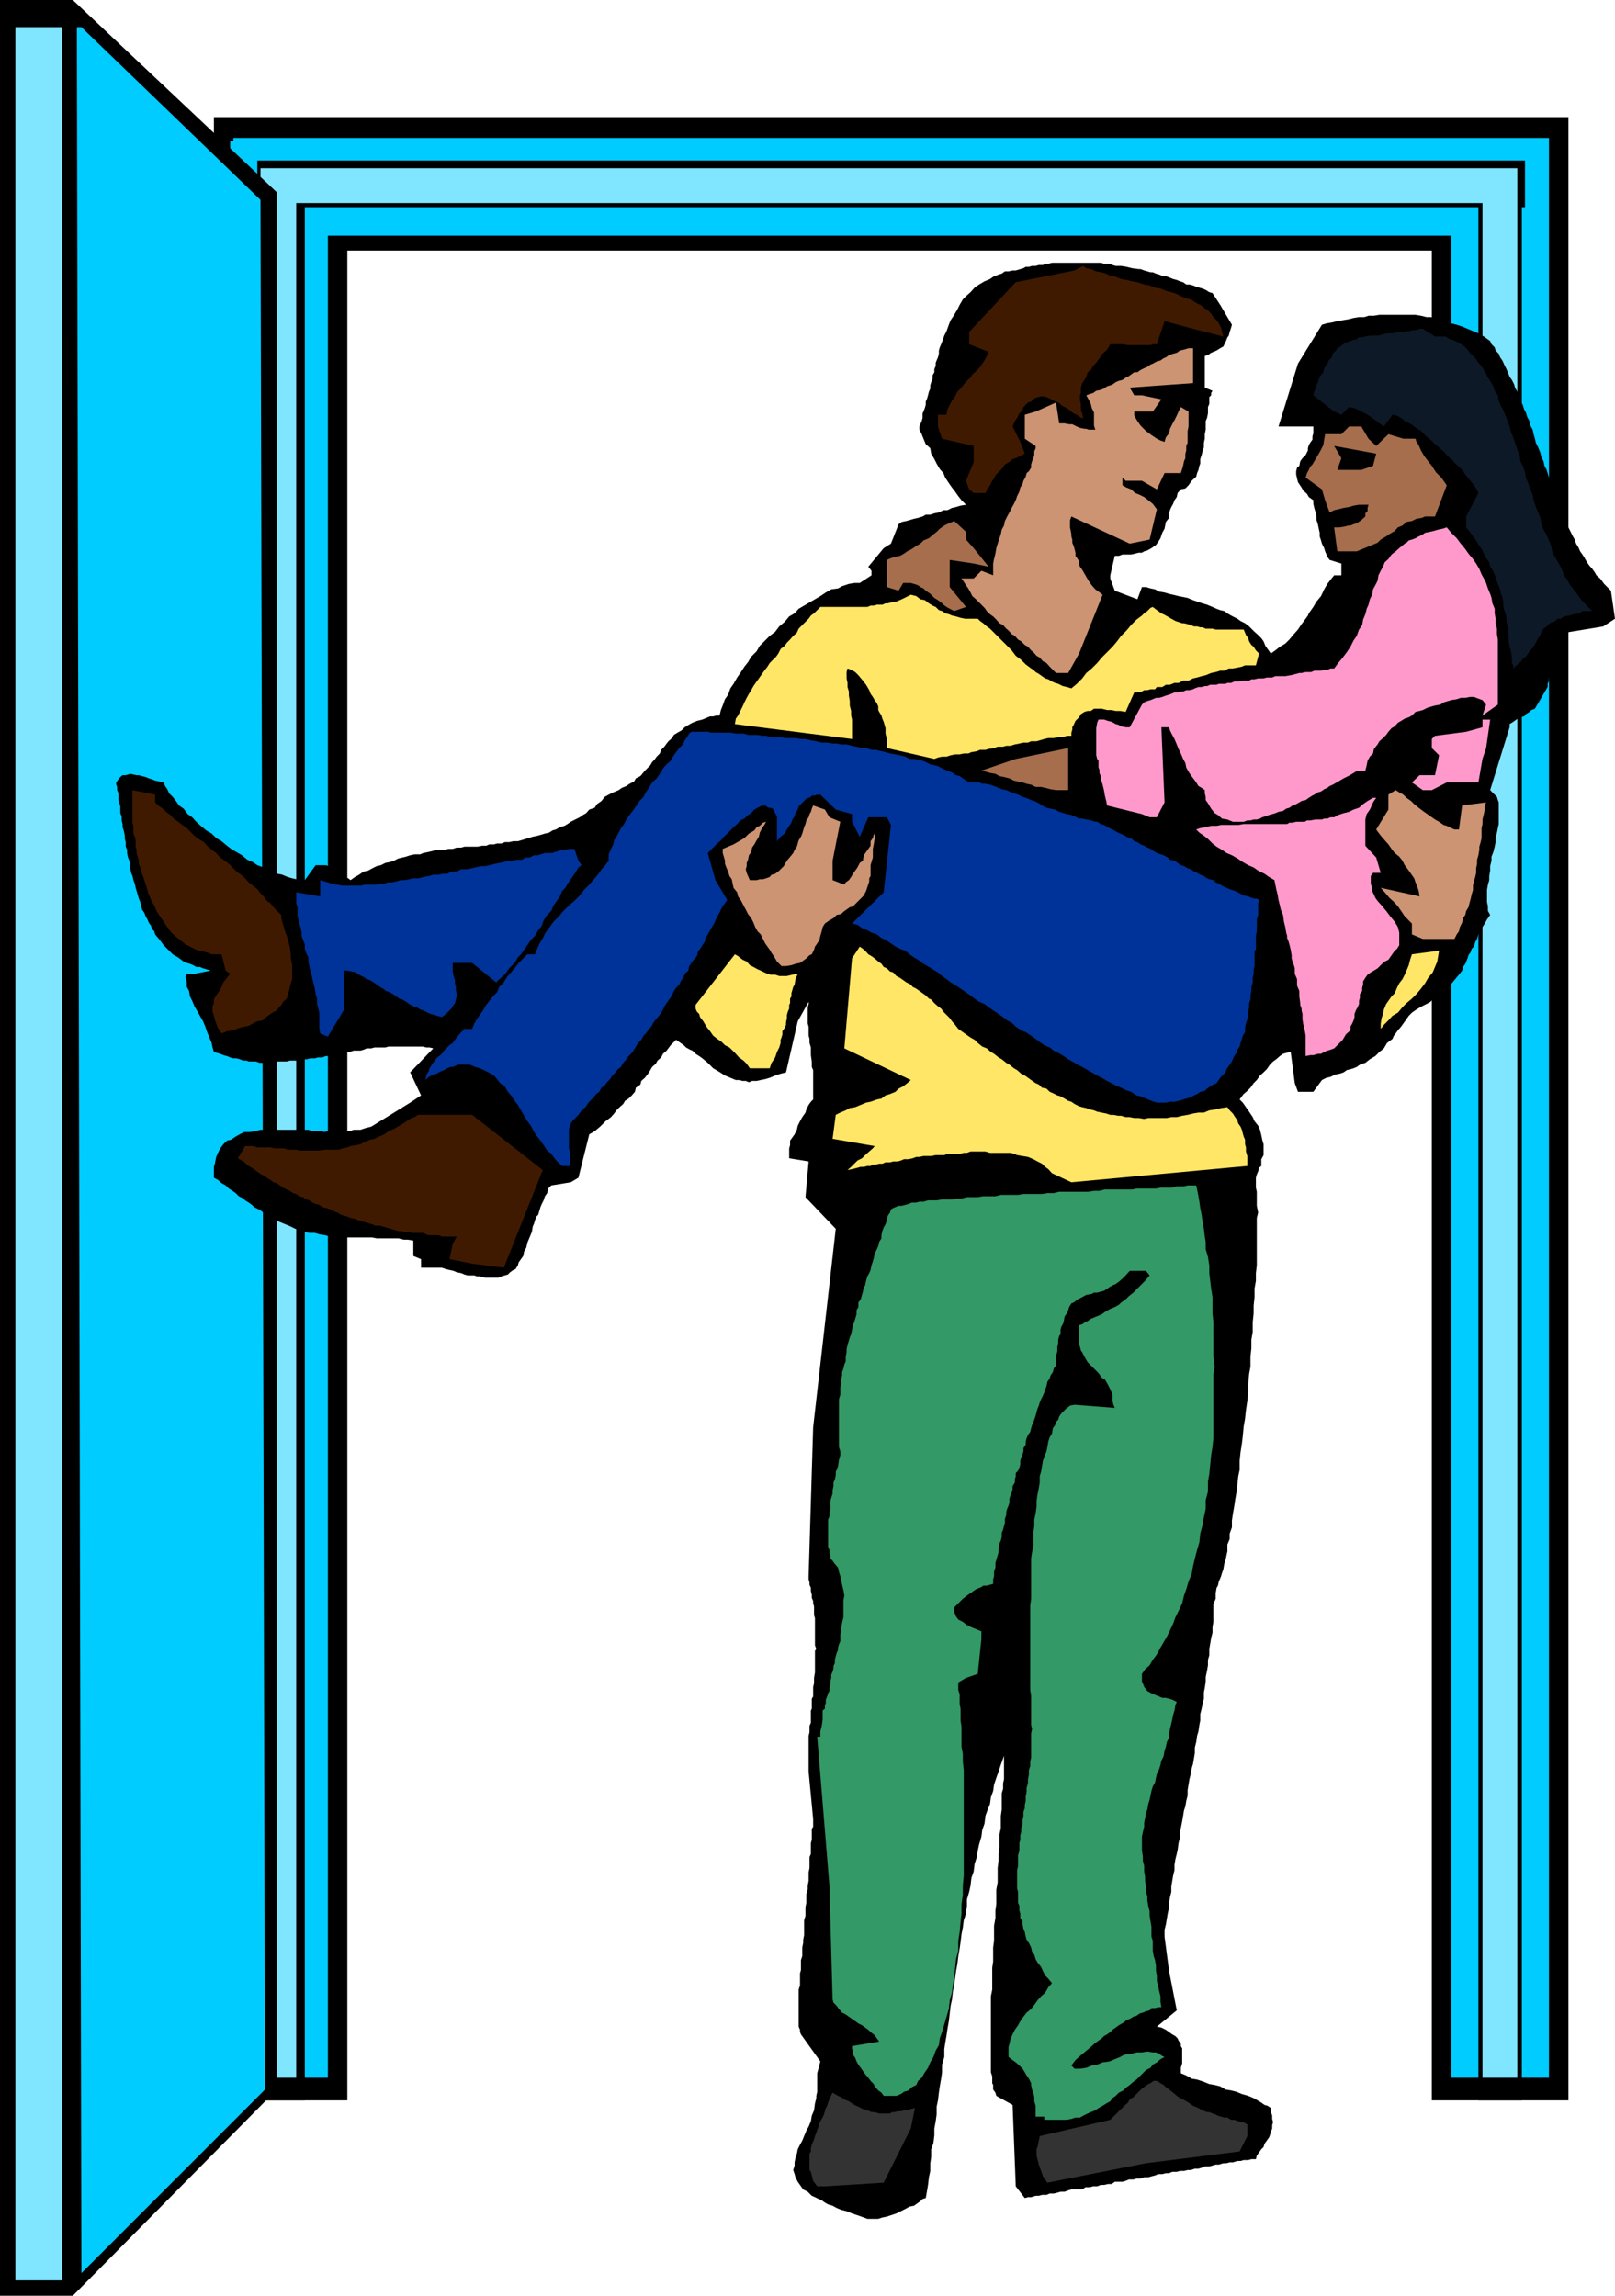 <svg xmlns="http://www.w3.org/2000/svg" width="357.102" height="507.602"><path d="M316.602 25.902H346.8v438.5h-30.2v-409H76.8v409H47.3v-438.5h269.3"/><path fill="#0cf" d="M51.602 31.2h-.704v428.202H72.5v-407.3h248.398v407.3H342.5V30.5H51.602v.7"/><path d="M56.898 45.8V35.5H337.2v10.3h-.699v418.602h-9.602V45.801h-259.5v418.601h-10.5V45.801"/><path fill="#80e6ff" d="M60.2 37.2h-2.598v422.202H65.5v-414.5h262.3v414.5h7.7V37.2H60.2"/><path d="M0 0h16.102l45.097 42.5V462l-45.097 45.602H0V0"/><path fill="#0cf" d="M17 6h1l39.602 38.2 1 417.8L18 502.602 17 6"/><path fill="#80e6ff" d="M3.398 6H13.7v498.2H3.4V6"/><path d="m191 490.3-1.398-.5-1.204-.398-1.199-.5-1.199-.3-1-.403-.898-.5-1-.297-.704-.402-.699-.5-.699-.3-.8-.4-.7-.3-.898-.898-1-.5-.704-1-.5-.7-.5-1-.199-.703-.3-.898.3-1v-.7l.2-1 .3-.902.2-1 .5-1 .5-.898.402-1 .5-1.2.5-.902.5-1.199.199-1.2.5-1.198.2-1.5.3-1.2v-.5l.2-.902v-4.098l.698-2.601-4.296-6-.204-.5v-.5l-.296-.7v-8.199l.296-.902v-2.7l.204-.698v-2.2l.296-.902v-1.898l.204-1v-.7l.199-1v-3.3l.3-1v-1.903l.2-1v-1.898l.3-1v-.899l.2-1V414l.199-1v-2.398l.3-.7V407.5l.2-.7v-2.398l.3-.5V402.2l-1-10.5v-7.898l.2-.801v-1.398l.3-.7V378.2l.2-.398v-2.2l.3-.5V373l.2-.8V371l.2-1.2V365l.3-.398-.3-.801v-6l-.2-.7V355.2l-.2-.699v-.5l-.3-.7v-.698l-.2-.801v-.7l-.3-.699v-.5l-.2-.703v-.699l1-32.898 5-43.903-6.698-7 .699-7.898-4.301-.7v-2.199l.2-.703v-1l1-1.398.5-1 .198-.899.5-1 .5-.902.704-1 .199-.7.5-1 .5-.698.5-.5v-6.5l-.301-.7V234.7l-.2-1.398v-1.7l-.3-1v-.902l-.2-.699v-2l-.198-.7v-3.6l.199-.7v-.5l-2.403 4.3-2.597 11.302-1.2.3-1.203.399-1.199.5-1 .3-1 .2-.898.199h-1l-.7.3-.703-.3h-.699l-.8-.2h-.7l-2.398-1-1.403-.898-1.199-.703-1.199-1.2-1.2-1-.698-.5-.801-.5-.7-.7-.5-.198-.902-.5-.5-.5-1-.7-.699-.5-1.2 1.2-.902 1.199-.796.699-.403.8-.8.7-.399.7-.8.702-.4.7-.5.8-.698.899-.801.699-.2.8-1 .7-.203.902-.699.797-.699.703-.8.5-.4.7-.8.699-.7.699-.5.7-.698.8-1.204.902-1.199 1.2-1.199 1-1.2.699-2.402 9.601-1.699 1-4.3.7-.7.699-.199 1-.5.699-.3.902-.4.797-.3.703-.2.7-.3 1-.398.398-.301.8-.2.7-.3.7-.2 1.202-1 2.399-.203 1-.5.898-.199 1-.5.703-.5.7-.199.699-.5.8-.5.2-.7.5-.5.5-.698.199-.704.2-.699.3h-2.898l-1.2-.3h-.703l-.5-.2h-1.5l-.699-.2-.699-.3-1-.2-.7-.3-.902-.2-.796-.198-.903-.301h-4.597v-1.899l-1.704-.703v-3.398l-1.199-.2h-.898l-1.2-.3h-4.8l-1-.2h-6.7l-.703-.199H73l-1.2-.3-1.198-.2-1-.3h-1.204l-1-.2-.898-.5-1.2-.203-1-.5-1.198-.5-1.204-.5-.898-.398-1.2-.801-1-.398-1.198-1-1.403-.7-.5-.5-.699-.5-.8-.5-.4-.402-1-.5-.698-.7-.704-.5-.796-.5-.704-.698-.898-.5-.8-.7-.9-.5V258l.2-.7.3-1.5.4-.898.5-1 .698-.902.801-.8.903-.2 1-.7.898-.5 1-.5h1.2l1.198-.198 1.204-.301h10.597l.7.3H71l.8.2.4-.2h5.1l.9-.3h1.5l1.198-.399 1.204-.3 8.597-5.301 2.403-1.602-2.403-5.097 5.102-5.301-.801-.2h-.7l-.902-.199h-7.5l-.699.2h-2.398l-.7.199h-1l-.703.3-.699.2h-1.5l-.898.3h-.7l-.8.2-.7.199-.703.3h-1l-.699.2H72l-.7.3h-1l-.698.2h-1l-.704.2H66.5l-.7.3h-1.698l-.704.2H61l-.8.3h-2.802l-.796-.3H55l-.5-.2h-.7l-.8-.3-.7-.2h-.698l-.704-.2-.699-.3-.8-.2-.7-.3-1.398-.398-.301-1-.2-1-.5-1.2-.5-1.203-.402-1.199-.5-1.2-.699-1.198-.5-.903L43 222.5l-.5-1.2-.5-1-.2-1.198-.5-.903V217l-.3-1 .3-.7H43l3.602-.698-1-.301-.704-.2-.699-.3h-.8l-.7-.399-.699-.3-.7-.2-.698-.3-1.204-.903L38.2 211l-2-2-.898-1.2-1-1.198-.2-.7-.5-.5-.203-.703-.5-.699-.296-.7-.403-.698-.3-.801-.5-.7-.2-.902-.199-.797-.3-.703-.2-.699-.3-1-.2-.7-.2-.898-.3-.8-.2-.903L29 193l-.2-1v-.7l-.198-1-.301-.698-.2-1v-.7l-.3-.703v-1l-.2-.699v-.7l-.203-1-.296-.898v-.703l-.204-.797v-.902l-.296-.7v-1.5l-.204-.698-.199-.7v-1.5l-.3-.703V174l-.2-.5v-.5l.5-.7.403-.5.5-.398h.699l1-.3 1.398.3h.5l.7.2.8.199.7.3.703.2.699.3 1 .2.898.199.301.8.5.7.398.902.801.797.7.903.703 1 1 .699L41.5 180l1 .7.898 1 1 .902 1.204 1 1.199.699 1 1L49 186l1.2 1 .902.7 1.199.702 1.199.7 1.2 1 1.198.5 1 .699 1.403.5 1 .398.898.5 1.2.5 1 .203 1.203.5 1 .297.898.203h1l.898.2 2.403-3.301H72l.7.199 1 .7.698.3 1 .7.403.202.5.5.699.297.5.403 1-.7.898-.5 1-.703 1-.199.903-.5 1-.5.898-.2 1-.5 1-.198.903-.301 1-.5.898-.2.8-.199.9-.3 1-.2h1.198l.704-.3 1-.2.898-.203 1-.297h1.898l.704-.203h1l.898-.297h1l.7-.203h2.902l1-.199h.898l.7-.3h1l.698-.2h1l.704-.3h1l.898-.2h1l.7-.2 1-.3.698-.2.903-.3 1-.2.699-.198 1-.301.898-.2.801-.5.7-.199.902-.5 1-.3.699-.403.7-.5 2-1 .698-.5.704-.398.699-.801 1.199-.398.5-.801 1-.7.7-.902.902-.5 1-.5 1.199-.5.699-.5 1-.398.7-.5 1-.5.402-.7 1-.5 1-1.199 1.199-1.203.398-.699.5-.5.5-.7.7-.698.3-.801.7-.7.5-.699.402-.5.8-.703.399-.699.8-.5.9-.5.698-.7.801-.5.903-.5 1-.398 1.199-.3 1.199-.5.5-.2h.7l.698-.203h.704l.296-1.199.403-1 .5-1.398.699-1 .5-1.403.7-1 .8-1.398.7-1 .902-1.399.796-1 .704-1.203L167.3 144l.699-1.2 2.2-2.198 1.198-.903.903-1.199 1.199-1 1-1.2 1.2-.698.902-1 1.199-.7 1.2-.702 2.398-1.398 1.204-.801 1.199-.7 1.5-.198.898-.5 1.5-.5 1.2-.2h1.203l2.597-1.703v-1l-.699-.898 3.398-4.102 1.602-1 1.7-4.297.698-.5 1-.203.704-.199 1-.3.898-.2 1-.3.7-.4h1l.902-.3 1-.2 1-.5h.898l1-.5.898-.198 1-.301 1.204-.2-1-1-.704-.902-.699-1-.699-.898-.7-1-.8-1.2-.398-1-.801-.902-.7-1.199-.5-1-.703-1.2-.199-1.198-1-.903-.5-1.199-.398-1-.5-1v-.7l.199-.5.3-.698.2-.7v-1l.2-.402.3-.8.2-.7v-.7l.3-.698.2-.7.198-.8.301-.7V85.2l.2-.699.3-.7V83l.403-.7v-.698l.296-.7V80.2l.204-.5.296-.699.204-.8v-.7l.199-.7.3-.698.2-.5.5-1.403.5-1 .5-1.398.398-1 .801-1.2.7-1.199.5-1 .698-1.203.903-.898.8-.7.899-1 1-.699 1.2-.703 1.198-.5.704-.5.5-.199.699-.3.699-.2.7-.5h.8l.898-.2h.704l1-.3.699-.2.5-.3h.699l.7-.2h.8l.7-.198h.902l.5-.301h.699l.8-.2h10.797l.704.2h1.199l.699.3.7.2h1.198l1.204.199 1.199.3 1.5.2h.398l.801.3 1.398.4h.5l.704.3.699.2.699.3h.5l.7.2.5.202.698.297.801.203.7.297.703.203.699.5H263l.8.2.7.3 1.398.399.704.3.796.5.704.2 1.699 2.601 2.597 4.399-.199.699-.3.902-.2.797-.3.403-.399 1-.5 1-.7.398-.8.5-.7.3-.5.2-.698.5-.704.2v7l1.704.702-.301.5v.5l-.403.399v1.5l-.296.699v1.402l-.204 1-.296.7V95l-.204 1v1l-.199.902v1l-.3.899-.2.8-.3.899v1l-.2.5-.199.902-.3.7-.2.8-1 .899-.7 1-.698.699-1 .2-.704.8-.199.902-.5.7-.3.8-.399.7-.3.699-.2.699v1l-.7.902-.3 1.5-.5.899-.398 1.199-.5.8-.5.7-1 .7-.903.5-.699.202-.5.297h-.7l-.8.203-.898.2h-1.903l-.8.3h-.899l-1 4.297v.703l1 2.7 5 1.898 1-2.7h.898l1 .302 1 .199.903.5 1.199.199 1 .3.898.2 1.204.3 2 .4 1.199.5.898.3 1.2.402 1 .297 1.203.5.898.403.8.3.9.2 1 .699.902.5 1 .5.699.5 1 .5.898.699 1.2 1.2.8.702.7.7.5.699.402 1 .5.699.699 1 1-.7 1-.8 1.2-.7.902-.898 1-1.203.898-1 .8-1.199.9-1.2.5-.698.198-.5.5-.7.5-.703.704-1.199 1-1.2.699-1.5.699-1.198.7-.903.8-1h1.602v-2.597L294 123.8l-.5-.7-.2-.5-.3-.699-.2-.703-.5-1-.198-.699-.301-.898v-.801l-.2-.899-.203-1-.296-.902v-.8l-.204-.9-.296-1-.204-.898v-.8l-1-.7-.398-.703-.8-.699-.4-.7-.8-1.198-.2-.801-.198-.899v-.703l.199-.797.5-.402.199-1 .5-.7.7-.698.5-1v-.5l.198-.7.301-.5.5-.703V96.5l.2-.7v-1.5h-7.7L287 80.403l5.3-8.601 1-.301 1.2-.2 1.2-.3 1.198-.2 1.204-.198 1.199-.301 1.199-.2h1.2l.902-.3h1.199l1.199-.2h8l1.2.2 1.198.3h.903l1.199.2 1.2.5 1.198.199 1 .5 1.204.3 1.199.4 3.597 1.5 1.204.702 1.398 1 .3.7.7.699.2.699.698.7.301.8.5.7.403.902.5 1 .296.699.403 1 .5.699.5 1 .199.7.5.902.3 1 .4 1 .5.898.3 1 .398.7.301 1 .5.902.2 1 .5.898.203 1 .296 1 .204.902.5 1 .5 1.2.199.898.5 1 .199 1 .5.902.2.7.3 1 .5 1 .2.898.198 1 .5.902.301 1 .403 1 .296.899.5 1 .204.699.5 1 .199.7.5.902 1 2 .398.699.301.898.5.801.398.902.5.7.5.8.5.899.5.699.704.8.5.7.398.7.8.702.4.5.5.7 1.5 1.5.902 6.199-2.602 1.699-10.3 1.7-.302.702v.7l-.199.699V144l-.3.7v1.702l-.2.5v.7l-.199.699V149l-.5.8v.7l-.3.7v.702l-2.098 3.598-.704 1.2-.796.3-.403.402-.8.5-.399.5-1 .2-1.398 1-.801.5v.699l-4.301 13.898.7.703.8.797.2.703.198.5v4.797l-.199.903-.199 1-.3 1.199v.898l-.2 1-.3 1.203-.4 1v.899l-.3 1.199v1l-.2 1.2v.902l-.3 1-.2 1.199v2.601l.2 1v1l.5.899-.7 1-.5.898-.5.801-.402.902-.5.7-.296 1-.403.699-.3 1-.5.5-.2.699-.5.7-.199.702-.3.7-.2.5-.5.699-.2.8-.698.899-1 1.2-1 1.202-1.204 1.2-.699.5-.699.699-1 .5-.7.699-.902.5-1 .5-1.199.7-1 .702-.699.7-.7 1-1 1.398-.698.8-.5.7-.403.5-.3.7-1.2.902L306 231.8l-1 .8-.898.899-1.204.7-1 .8-.699.2-.5.202-.699.5-.7.297-.698.203-.801.2-.7.5-.902.3-1 .2-1 .5-.898.199-1 .5-1.903 2.601H287l-.7-1.902-.902-6.898-1 .199-.699.199-.699.5-.8.7-.7.5-.7.702-.698 1-.704.7-.796.699-.704 1-.699.699-.699 1-.7.7-.8.702-.398.5-.5.7.699.699 1.398 2L277 247l.398.902.801 1 .403.899.296 1.199.204 1 .296 1v2.402l-.5.899v1.5l-.5.398-.199.801-.3.7-.2.702v2.2l.2.898v3.102l.3 1.5-.3 1.199v10.5l-.2 1.699v1.7l-.3 1.702v1.899l-.2 1.898v1.703l-.199 1.899v2.199l-.3 1.7v1.902l-.2 1.898v2.2l-.3 1.6-.2 2.2v1.902l-.2 1.899-.3 2-.2 1.898-.3 1.703-.2 2.098-.198 1.7-.301 1.902-.2 1.898v2l-.3 1.402-.2 1.899-.203 1.699-.296 1.7-.204 1.402-.296 1.699-.204 1.398v1.5l-.5 1.403v1.199l-.5 1.199v1.5l-.199.902-.199 1-.3.899-.2 1.199-.3.8-.2.7-.2.5-.3.7-.2.902-.3.5-.2 1.199v1.199l-.5 1.2v3.902l-.198 1.199V361l-.301 1.2-.2 1.202-.203 1.2V366l-.296 1v1.2l-.204 1.202-.296 1.399v1l-.204 1.398-.199 1v1.403l-.3 1.199-.2 1-.3 1.199v1.402l-.2 1-.199 1.399-.3 1-.2 1.398-.3 1.203v1.2l-.4 2.398-.3 1-.2 1.2-.3 1.202-.398 2.399V397l-.301 1.2-.2 1.202-.3.899-.2 1.199-.203 1.2-.296 1.5-.204.902v1.199l-.296 1.199-.204 1.5-.199.902-.3 1.2-.2 1.199v1.199l-.3 1.2-.2 1.202-.199 1.2v1.199l-.3 1.199-.2 1.2v1l-.3 1.402-.4 2.398-.3 1.2v1.5l1 7.6 1.7 8.7-4.4 3.602 1 .199 1 .5 1.4 1 .698.398.5.5.204.5.5.703v.5l.296.5v3.297l-.296 1v1.203l1.199.5 1.199.7 1.2.199 1.5.5 1.198.5 1.204.199 1.199.3 1.199.7 1.2.2 1.198.3 1.204.5 1.398.402 1.2.5 1.198.7.5.3.704.5.699.2.699.5v.699l.3 1v.699l.2.7-.2.702v.7l-.3.8-.2.7-.198.5-1 1.398-.204.7-.5.5-.5.702-.5.7-.199.8h-1l-.699.2h-1l-.7.199h-.698l-1 .3h-.704l-.699.2h-.699l-1 .3h-.7l-.698.2-.704.199h-1l-.699.3-.699.2h-.8l-.9.3h-.698l-.801.2h-.903l-.699.2h-1l-.699.3h-.7l-.8.2h-.898l-.704.3-.796.2-.704.202H253l-.8.297h-.9l-.698.203h-1l-.704.297-.699.203H246.5l-.7.5h-.8l-.898.2h-.704l-.796.3h-.903l-.699.2h-1l-.7.5h-2.402l-.699.199-.8.3h-.899l-.7.2-.8.199h-.898l-.704.3h-1l-.699.2H229l-1 .3h-.7l-.698.2-2-2.598-.704-18-3.597-2-.2-.703-.5-.699v-1l-.203-.398v-1.5l-.296-.903v-16.797l.296-1.5v-4.8l.204-1.403v-3.097l.199-1.5V425.8l.3-1.7v-1.699l.2-1.402v-3.2l.3-1.6V413l.2-1.598v-1.5L221 408.5v-2.898l.3-1.403V401.5l.2-1.398V396.5l.3-1v-1.2l.2-.898v-5.601l.2-.2-.4 1.2-.5 1.398-.5 1.5-.5 1.403-.5 1.5-.198 1.398-.5 1.402-.204 1.5-.5 1.2-.5 1.398-.199 1.7-.5 1.402-.199 1.5-.5 1.699-.3 1.398-.2 1.403-.5 1.5-.2 1.699-.5 1.398-.198 1.703-.301 1.399-.5 1.699v1.402l-.2 1.7-.5 1.5-.203 1.597-.296 1.5-.204 1.703-.199 1.399-.3 1.699-.2 1.7-.3 1.6-.2 1.5-.199 1.4-.3 1.702-.2 1.7-.3 1.398-.2 1.7-.2 1.702-.3 1.7-.2 1.398-.3 1.7-.2 1.402v1.699l-.5 1.699v1.7l-.198 1.402-.301 1.699-.2 1.398-.203 1.703-.296 1.399v1.699l-.204 1.5-.296 1.602v1.5l-.204 1.699-.5 1.398v1.703l-.199 1.399V480l-.3 1.402-.2 1.7L205 484.3l-.3 1.699-.7.2-.5.5-1.398 1-1 .202-.903.5-2 1-1.199.399-.898.3-1 .2-.903.3h-2.398l-.801-.3"/><path fill="#333" d="m180.7 483.402-.9-1.203-.3-1.199-.2-.8-.3-.4v-3.6l.3-.5v-.7l.2-.8.3-.7.2-.5.2-.7.3-.698.2-.7.3-.703.2-.797.198-.402.5-.8.301-.7.2-.7.203-.698.296-.5.204-.7.5-1.203.5-1 .5.301.699.402.699.297.7.5 1 .403 1.198.8.903.399 1 .5 1 .3.898.399h.7l1 .3h2.402l.5-.3h.5l.699-.2h.7l.698-.198h.704l.796-.301.903-.2-.903 4.5-6 12-13 .801H180.7m50.902-.8-.5-.7-.5-.703-.204-.699-.199-.5-.5-1.398-.3-1.2-.2-.8v-1.403l.2-.5.3-1.398.2-1 15.601-3.602 2.398-2.398.704-.7.796-.699.403-.703.8-.5 1.899-1.898 1.398-1 .5-.2.704-.5h.699l.8.5.7.399.5.5.699.5.898.7 1.204 1 1 .5 1.199.702 1 .7 1.199.5.898.5 1 .398h.5l.704.3.699.2.5.3 1.398.4h.7l.8.5h.7l.902.3 1 .2 1 .5v2.6l-1.7 3.4-20.703 2.6-21.796 4.302"/><path fill="#396" d="M230.898 468.7v-.7H229v-2.398l-.3-1v-.903l-.2-1-.3-.699-.2-1v-.398l-.5-1-.5-.7-.398-.703-.5-.797-.704-.703-.796-.699-.704-.5-.898-.7v-2.198l.2-.7.198-.902.5-1.2.5-1 .704-1 .5-.898.699-1L227 445l1-.8.7-.9.698-1 .801-.898.903-.8.699-1.2.8-.902-.8-1-.7-.7-.5-1-.402-.898-.8-1-.399-.703-.3-1-.5-.699-.2-.898-.5-1-.5-.7-.2-.703-.198-1-.301-.699-.2-1v-.7l-.5-.698v-1l-.203-.7v-1l-.296-.703v-2.398l-.204-.7V413.5l.204-.898v-2.403l.296-1V407.5l.204-.7v-1l.199-.698v-.903l.3-.797v-.902l.2-1v-.898l.3-.801v-.7l.2-.902v-1l.199-1v-.898l.3-1v-.899l.2-1v-1l.3-.902v-1l.2-.898V383.3l.2-1-.2-.899v-6.5l-.2-1.203V355l.2-1.5v-8.898l.2-1.403.3-1.398v-2.899l.2-1.5V336l.3-1.398.2-1.5v-1.2l.198-1.402.301-1.5.2-1.2v-1.398l.3-1 .2-1.203.203-1.199.296-.898.5-1.2.204-1 .199-1.203.3-.898.5-.801.2-1.2.5-.698.199-.7.5-.5.2-.703.5-.699 1-1 .902-.7 1-.198 8.898.699-.3-.7-.2-.8v-1.399l-.5-1.203-.5-1-.7-1.199-.698-.398-.704-1-1.699-1.7-.699-.703-.7-1.199-.5-1-.3-.398-.2-.801-.198-.7V293l.699-.2.699-.5.5-.198.7-.5 1.198-.5 1.204-.5 1-.7.898-.5 1-.402.898-.5.5-.5 1-.7.704-.698 1-.801.699-.7.898-.902 1-1 1-1.199-.8-1H249.8l-.903 1-.699.7-.8.702-.7.5-.699.297-.7.403-.698.5-.5.3-.704.2-.796.199h-.704l-.5.3-1.199.2-.898.5-1 .5-.903.699-.5.2-.5.8-.199.7-.3.702-.5.7-.2 1.199-.199.5-.3.5-.2.699v1l-.3.402-.2.797v.703l-.2.899v1l-.3 1v2.101l-.5.7-.2.8-.5.7-.198.699-.5.699-.204 1-.296.7-.204.702-.296.7-.403.8-.3.7-.2.699-.3.699-.2.7-.199.8-.3.902-.2.5-.3.7-.2.699-.2.8-.5.7-.3.699-.2.7v.702l-.5.797v.703l-.198.7-.301.699-.2.699v.8l-.203.7-.296.7-.5.5v.702l-.204.7v.699l-.5.8v.7l-.199.699-.3.7-.2.702v.797l-.199.703-.3.7-.2.699V335l-.3.8v.9l-.2.702-.2.797-.3.703v.899l-.2.8-.3.7-.2.898v1l-.198.703-.301 1-.2.7v1l-.3.898v1l-.2.7v1l-.703.202-.699.2h-.8l-.399.3-1.2.5-2 1.399-.902.699-1 1-.898.902v1l.398 1 .5.7 1 .5.903.699 1 .5 1 .398 1.199.5v1.703l-.8 7.7-2.598.898-1.704 1v1.7l.301.902v2.199l.2 1v2.601l.203 1.399v4.398l.296 1.602v1.699l.204 1.902V414.7l-.204 2.203V419l-.296 2v2.102l-.204 1.898-.199 2.2-.3 1.902v2.199l-.5 1.898-.2 1.903L211 437l-.3 2-.2 1.602-.5 1.699-.2 1.898-.5 1.703-1 3.399-.5 1.398-.198 1.5-.704 1.203-.5 1.399L205.7 456l-.5 1.2-.699 1-.7 1.202-.8.7-.398.898-1 .5-.704.7-1 .3-.699.5-1 .402h-2.8l-.5-.703-.7-.5-.8-.898-.2-.5-.699-.7-.5-.699-.7-.8-.5-.7-.5-.703-.5-.699-.402-.7-.296-.8-.5-.7v-.698l-.204-.7v-.5l6-1-.5-.703-.5-.699-.898-.7-.5-.5-1.398-1-.801-.398-.403-.3-1-.7-1.398-1-.8-.402-.7-.8-.5-.7-.7-.7-.198-.698-.704-25.2L180.7 384h.7v-1.2l.3-1.198.2-1.403v-2l.5-.398V377l.203-.398v-.801l.296-.7.204-.699.296-.5v-.703l.204-.699v-.7l.199-.8v-.7l.3-.698.2-.7v-.5l.3-.703V367l.2-.8.199-.7.3-.7v-.5l.2-.698.3-.7v-1.5l.2-.703V360l.2-1.2.3-1.198V353.8l.2-1-.2-1.2-.3-1.199-.2-1-.2-.902-.3-1-.2-.898-.698-.801-.5-.7-.5-.5v-.699l-.204-.5v-.703l-.296-.699v-6l.296-.7v-1l.204-.5v-1.898l.199-.703.3-1v-.699l.2-.898v-.801l.3-.7.2-.902v-.797L185 325l.3-.8.2-1.4.3-1v-.898l-.3-1v-10.5l.3-1V306.7l.2-.699v-1l.2-.898v-.7l.3-.8.2-.903.3-.699v-1l.2-1v-.7l.198-.898.301-1 .2-.703.3-.699.2-1 .203-1 .296-.7.204-.698.296-1v-.903l.403-.699v-1l.5-.7.3-1 .2-.698.199-1 .3-.403.2-1 .3-1 .4-.699.3-.7.2-1 .3-.898.2-.703.198-1 .5-1 .301-.699.2-.898.5-.801v-.7l.203-.902.296-.797.403-.703.3-.898.2-1 .5-.7.199-.699.5-.3.5-.2.7-.3h.698l.801-.2.7-.203.703-.297h1l.699-.203h.898l1-.297h1.903l1.199-.203h2.199l1.2-.199h.902l1.199-.3h2.398l1.2-.2h2.703l1.199-.3h3.8l1.2-.2h4.097l1.204-.2H233l1.2-.3h6.5l1.198-.2h1.204l1.199-.3h6l1-.2h4.3l1-.198h2.598l1-.301h1.602l.8-.2h1.899l.2.899.3 1.5.2 1.2.198 1.402.301 1.5.2 1.398.3 1.7.2 1.702.203 1.2v1.597l.5 1.703.296 1.899v1.699l.204 1.7.199 1.702.3 1.899v3.601l.2 1.899V300l.3 2.2-.3 1.6V318l-.2 1.902-.3 1.899-.2 2-.203 2.101-.296 1.7v2.199l-.5 1.898v1.903l-.403 1.898-.3 1.7-.5 1.902-.2 1.898-.5 1.7-.5 1.902-.398 1.699L263.5 348l-.7 1.7-.5 1.702-.5 1.399-.402 1.699-.796 1.7-.704 1.402-.5 1.398-.699 1.5-.699 1.402-1.398 2.399-.801 1.5-.903 1.199-.699 1.2-1 .902-.699 1v1.699l.2.398.3.801.7.902.902.5 2.398 1h.8l1.4.399 1 .5-.302.699-.199 1.2-.3 1-.2 1-.199.902-.3 1.199-.2 1v.898l-.5 1-.2 1-.3.903-.2 1.199-.5 1-.198.898-.301 1-.5 1-.2.903-.203 1-.5.898-.296 1-.204 1-.199.902-.3 1-.2 1.2-.3.699-.2 1.199-.199 1v.902l-.3 1.2-.2 1v3.097l.2 1.203v1l.3 1.2v1.199l.2 1.199v.902l.198 1.2v1.199l.301 1v.898l.2 1.203.3 1.2v1l.2 1.199.203 1.199v2.2l.296.902v2.199l.204 1.199.296.902.204 1.2v1.199l.199 1V438l.3 1.2.2 1 .3 1.202v1.2l.2 1.199h-.7l-.703.199h-.796l-.403.5-.8.2-.7.3-.699.2-.7.5-.698.202-.801.5-.7.2-.5.5-1.203.699-1.398 1-.5.5-.7.5-.698.398-.5.5-1.403 1-1 .903-2.398 2-1 .898-.903 1.2.704.702h1.199l1.398-.203 1.2-.5 1.203-.199 1.199-.5 1.5-.2 2.398-1 .903-.5 1.5-.198 1.199-.301h1.199l1.2-.2 1.198.2h.704l.699.3.699.5.5.2-.898.5-.801.699-.903.5-.5.7-1 .5-.699.702-1.398 1.399-.7.5-.8.699-.7.5-.703.7-1 .5-.699.702-.699.5-.5.7-.898.5-.801.5-.903.5-.699.5-1 .398-.699.3-1 .5-.7.4h-1l-.902.3-1 .2h-5"/><path fill="#401a00" d="m104.398 279.402-5-1 .704-3.402.898-1.598h-3.3l-.7-.3h-2.398l-1-.5h-2.403l-1-.2H89.5l-.7-.203h-.698l-1-.297-.704-.203-1-.297-.699-.203L84 271h-1l-.7-.3-.698-.2-1-.3-.704-.2-.699-.2-.699-.3-1-.2-.7-.3-.698-.2-.704-.198-.796-.5-.903-.301-.699-.399-.8-.3-.9-.2-.698-.5-.801-.203-.7-.297-.703-.5-.699-.203-.699-.5-.8-.199-.7-.5-.7-.2-.698-.5-.704-.3-.796-.398-.704-.5-.699-.5-.699-.2-.7-.5-.8-.5-.7-.5-.5-.203-.698-.5-.704-.5-.699-.5-.699-.398-1.2-1-1.198-.7 1.597-2.699h1.7l1 .297H59.8l.898.203h2.2l.703.297H65.5l.7.203h4.402l1.199-.203h3.097l.903-.297 1-.203.699-.297 1.2-.203 1-.199.902-.5 1.199-.5 1-.2 1-.5 1.199-.5.898-.698 1.204-.5 1.199-.7 1.199-.703.7-.5.8-.5.7-.199.698-.5h12L120 258.7l-8.602 21.6-7-.898"/><path fill="#ffe666" d="m236.898 261.402-4.296-2-.801-.902-.7-.5-.703-.7-1-.5-.898-.5-1.2-.5-1.198-.198-1.204-.2-.699-.3-.8-.2h-4.5l-1-.3h-3.297l-.801.3h-.7l-.703.2H209.5l-.7.3h-1.902l-1 .2H204.2l-.898.199h-.7l-.8.3-.903.2h-1l-.699.3-.699.2h-1l-.7.199h-1l-.698.3h-.704l-.699.2h-.7l-.5.3h-.7l-.8.2h-.7l-.698.2-1.204.3-1 .2.801-.7.7-.7.703-.698 1-.5.699-.7.898-.8.801-.7.398-.5-9.296-1.601.699-5.301 1-.5 1.199-.5.898-.5 1.204-.2 2.398-1 1-.198 1.398-.5 1-.2.903-.703 1-.297 1.199-.5.7-.703 1-.5.902-.699.796-.7-14.699-7 1.7-19.898 1.703-2.601.699.5.5.398.699.801.7.402.698.5.801.7.7.5.5.699.703.3.699.7.699.199.7.8.8.4 1.398 1 1 .5.403.5.8.402 2.098 1.5.7.699.5.199.703.8.796.7.704.5.5.7.699.702.699.7.5.699.7.8.698.899.704.5 1 .7 1 .702.898.5.7.7 1 .8 1 .399.902.8.699.399 1 .8.699.4 1 .8.7.402 1 .797.698.403.903.8.8.399 1.399 1 1 .699.7.3.698.7 1 .2.704.702.699.297 1 .5.699.203.898.5.801.5.7.2.703.5 1 .5.699.199.898.199.801.3.898.2.704.3 2 .4.898.3h.7l1 .2h.698l1 .3h.903l1 .2h1l1.199.202.898-.203H258l1-.199h1.2l1.198-.3 1.204-.2 1.199-.3L265 246h1.2l1.198-.5 1.403-.2L270 245l1.398-.2.5.7.704.7.5.8.5.7.199.702.5.7.3.699.2.8.199.7.3.699v1l.2.7v.902l.3 1v2.199l-38.902 3.601"/><path fill="#039" d="m124.3 257.8-.902-.8-.796-.898-.704-1-.898-.7-.8-1.203-.7-1-.7-.898-.698-1-.704-1.399-.796-1-.704-1.203-1.398-2.398-.7-.899-.8-1.203-.7-.797-.698-1.203-1-.699-.704-.898-.699-.801-1.199-.7-1-.5-.898-.402-1-.297-1.204-.5h-2.597l-1.2.5h-.5l-.703.297-.699.403-.8.3-.899.5-.7.2-1 .5-.698.699.199-1.2.5-.699.199-.703.5-.797 1-1.402 1.2-1 .5-.7 1.198-1.198.704-.5.5-.7.699-.902.699-.8.7-.7h1.698l.5-1.2.5-.898.704-1 .699-1 .699-1.203.7-.898.8-1 .898-.899.5-1.203 1-1 .704-1.199.898-1 1-1.2.7-.898 1.902-1.902h1.699l.3-.8.399-.9.3-.698.5-.801.4-.7.3-.699.5-.703.398-.5 1-1.398 1.204-1.2 1-1.199 1.199-1.203 1.199-1 1.2-1.199.902-1.2 1.199-1.198 1.199-1.403 1-1.199.5-.8.7-.7.5-.7.402-.5v-1.398l.296-.703.204-.5.5-1 .199-.898.5-.801.5-.898.5-1 .699-.903.5-1 .7-1 .698-.898.704-1 .796-1.2.903-.902.5-1 .699-1 .7-1.199 1-.898.698-1 .704-1.2.796-.902.903-.8.5-.9.699-1 .7-.898.8-.8.398-.903.5-.699.5-.8.5-.4h3.602l.7.2h4.3l1.2.2h1.698l1 .3h2.102l1 .2h.898l1.204.3h2l1.199.2h2.097l1.204.202h1l1.199.297 1.199.203 1.2.297h1.198l1.204.203H185l1 .2h1.2l1.198.3 1 .2 1.204.3h.898l1.2.399h1l1.198.3.903.2 1 .3 1.199.2 1 .199 1.2.3.902.5h1l.898.2 1 .2.7.3 1 .5.902.2.796.202.903.5.699.297 1 .403.7.3.698.5.801.2.7.5.703.5.699.398h2.199l.7.3h.698l1 .2.903.3 1 .4.699.3 1 .2.7.3 1 .402.902.297 1 .5.699.203 1.199.5.7.2 1 .5.698.5 1 .5.903.199 1 .199.898.5 1 .3.7.2 1 .2.703.3 1 .5h.699l.898.2 1 .202 1 .297h.403l.796.5.704.203 1.199.7.699.3 1.2.7 1.198.5 1.204.699.699.199.5.5.699.2.7.5.8.3.7.402.698.297.704.5.699.403.8.3.7.2.898.5.5.5 1 .199.7.5.703.5.699.199.8.5.7.2.699.5.7.3.698.402.801.297.7.5.5.203.902.2.5.5.699.3 1.2.7 1.198.5 1.204.398 1 .5.898.5 1 .2.7.3.698.2h.5l.5.3-.199.7v2.6l-.3 1v2.602l-.2 1v2.899l-.3.699v3.102l-.2.699v1l-.199.898v1l-.3 1v.903l-.2 1V221l-.3.8v.9l-.2 1v.902l-.2.8-.3.899-.2 1v.898l-.5.801-.198.7-.301.902-.2.8-.5.7-.203.699-.5.699-.296.7-.403.8-.5.7-.5.702-.199.7-1.2 1.199-.8 1.199-.7.3-.698.4-.704.5-.5.5-1 .202-.699.5-.699.297-.7.403-1 .3-.698.2-1 .3-.903.2h-1l-.898.199h-2l-1.2-.399-1.203-.5-1.199-.5-.898-.203-1.2-.797-1.203-.402-1-.5-1.199-.5-.898-.5-1-.5-1.2-.7-1-.5-1.203-.698-.898-.5-1.2-.7-1-.5-1.198-.703-.903-.5-1-.699-1.199-.7-1-.5-.898-.698-1.204-.5-1-.7-.898-.703-1-.699-1.2-.8-1-.4-1.198-.8-.704-.7-1.199-.698-.898-.7-1-.703-1.2-.797-1-.703-.902-.699-1.199-.5-1-.7-.898-.698-1-.7-1.204-.8-1-.7-1.199-.703-.898-.699-1-.7-.903-.8-1.199-.7-.8-.5-1.2-.698-.898-.7-1.2-.703-1-.699-.902-.8-1.199-.4-1-.5-1-.698-1.2-.801-.902-.399-1-.8-1.199-.403-.898-.5-1.2-.5-1-.699-1.203-.3 7-6.9L197 182.403l-.898-1.703H192l-1.898 4.3-1.704-3.3V180l-3.597-1-3.403-3.3h-.699l-.5.202h-.699l-.2.297-1 .403-1.698 1.699-.204.699-.5.8-.199.7-.5.7-.199.702-.5.7-.5.8-.5.899-.898.699-.801 1v-5.5l-.403-.7-.5-1-.5-.198h-.5l-.699-.5h-.699l-1 .5-.7.398-.698.8-.704.4-.796.8-.903.402-.699.797-.8.703-2.098 2.098-.704.8-.796.7-.704.7-.699.702-.699.7 1.7 6 2.6 4.398-.5.7-.5.702-.402.7-.296.699-.5.8-.403.899-.3.7-.5.8-.399.7-.5.902-.5.8-.2.899-.5.699-.5.8-.5.7-.198.902-.704.797-.5.703-.5.7-.199 1-.8.699-.2.699-.699 1-.3.7-.7.702-.5.7-.398 1-1.5 2.097-.5 1-.403.703-.5.7-.699.8-.5.7-.5.898-.7.8-.5.7-.5.5-.5.902-.698.7-.5.8-.403.7-.5.699-.699.699-.5.7-.7.8-.5.902-.698.5-.5.7-.704.699-.5.8-.699.7-.5.699-.699.5-.5.902-.7.5-.5.7-1.198 1.199-.5.8-.704.7-.5.5-.5.699-1.199 1.2-.5.702-.199.7-.2.5v4.3l.2.7v2.199l.2 1h-1.9"/><path fill="#ffe666" d="m165.8 236.2-.698-1-.704-.7-1-.7-.699-.8-1.398-1.398-1-.5-.7-.7-1-.703-.902-.699-.699-1-.8-1-.7-1.2-.7-.898-.198-.703-.5-.5-.301-.699v-.8L162.5 211l.7.402 1 .797.902.403.699.8.8.399.899.5.7.3.8.399.7.3.698.2h1l.903.3H174l1.2-.3 1.198-.2-.5 1.2-.199 1.2-.3.5-.2.702-.199.7v.699l-.3.5v1l-.2.398V223l-.3.7-.2.702v.7l-.2 1v.5l-.3.699-.5.699v.7l-.2.702-.198.5v.7l-.301 1-.5 1-.403 1.199-.796 1.199-.403 1.2h-4.398"/><path fill="#f9c" d="M288.7 233.5V229l-.2-1.2-.3-1.198-.2-1.2V224.2l-.2-.797V223l-.3-.8v-.4l-.2-1.5v-1.198l-.3-.7-.2-.5V216.5l-.5-1.2v-1.198l-.198-.7-.301-.8-.2-.7v-.703l-.203-1.199-.296-1.2-.204-.698-.296-.7v-.5l-.204-.703L284.2 205l-.3-1.2-.2-1.5-.5-1.198-.199-.903-.3-1.199-.2-1.2-.3-1.198-.4-2-1.198-.7-1-.703-1.403-.699-1-.7-1.199-.5-1.2-.698-1.198-.801-1.204-.7-1.199-.5-1-.699-1.2-.702-.898-.699-1-1-.903-.7-1-.698-.699-.7.898-.3 1.204-.2 1.199-.3H269l1-.2h3.8l1.2-.203h9.602l.5-.297h.699l.8-.203h1.899l.5-.297h.7l1.198-.203h1.403l.5-.199h.699l.7-.3h.8l.898-.5 1.204-.4 1.199-.3 1-.5 1.199-.398.898-.801 1-.7 1.204-.699h.699l-.5.7-.403.699-.296.8-.204.399-.699 1-.3 1.2v5.8l2.402 2.602 1 3.398h-1.7l-.5.7v1.702l.297.899V197l.403.8.3.7.5.7.899 1 1 1.202.898 1.2 1 1.199.704 1.199.296 1.2v2.8l-.5.8-.5.4-1.398 2-.8.402-.4.3-1.198 1.2-.801.5-.7.398-.703.5-.5.7-.5.8v.7l-.199.702v.7l-.5.699v.8l-.199.7V222l-.3.7-.4.702-.3.797v.703l-.2.7-.3.699-.398.699v.8l-1 .9-.704 1.202-1.898 1.899-.8.3-.7.2-.7.3-.698.399h-.704l-1 .3h-.699l-1 .2"/><path fill="#401a00" d="m49 228.5-.8-1.2-.4-1-.3-.898-.2-.8-.3-.903V222.5l.3-.7v-.8l.2-.398.5-.801.5-.7.5-.902.398-1 .801-1 .7-.898-1-.7L49 211h-2.2l-.698-.3-.704-.2-1-.3h-.5l-.5-.2L41 208.8l-1.2-1-.902-.698-1-.903L37 205l-.8-1.2-.7-1-.898-1.398-.5-1.203-.5-.797-.204-.402-.296-.8-.204-.4-.296-1-.204-.698-.199-.7-.3-.8-.2-.7-.3-.703-.399-1.398-.3-.801v-.7l-.2-.698-.3-1v-.7l-.2-.703v-1.398l-.2-.801-.3-.7v-1.698l-.2-.7V174.7l5 1v1.703l.7.7 1 .699.7.699 1 .7.698.8 1 .7.903.702 1 .7L43 184.8l.898.699 1.204.7.699.8 1 .902 1 .7.898 1 1 .699.903.699.796.8.903.9 1 .702.898.797.801.903.898.699 1 .8.704.899.699.7.699 1 .8.5.7.902.7.8 1 .899v.7l.198.8.204.7.296.902.204.797.296.703.204.7.199.699.3 1.199.2 1.5v.902l.3 1.5v3.098l-.3.902-.5 2-.2.7-.203.699-.796.699-.403.7-.5.5-.5.702-1 .5-1.398 1-.7.7-1.203.199-1 .5-.898.5-1 .199-1.2.3-1.198.5-1.403.2-1.199.5"/><path fill="#039" d="m70.8 228.5-.198-1.2v-3.398L70.3 222.7l-.2-.898v-1l-.3-1-.2-1.2-.203-.902-.296-1.199-.204-1-.296-.898-.204-1-.199-1v-.903l-.5-1-.3-.898v-1l-.399-1-.3-.899v-.703l-.2-1-.3-1-.2-.898-.2-.7v-2l-.3-.902v-2.398l5.3.898v-3.597l3.4 1h.402l1 .199h4.296l.704-.2H83.3l.699-.199h1l.7-.3h.902l1-.2 1-.3h.898l1-.2.898-.203h1.204l1-.297 1.199-.203 1-.297H97l.898-.203h1l.903-.5H101l1-.5h1.2l1-.199.902-.2 1.199-.3h1l.898-.2 1.2-.3 2-.398.902-.301h1l.898-.2h1.2l.8-.5h.903l1-.5H119l.5-.199 1-.3h1.7l.402-.2.796-.203.704-.297h.699L126 187.7h1l.898 2.602.704 1-.704.5L127.2 193l-.5.7-.5.702-.699 1-.5.899-.7.699-.5 1.2-.698 1-.704 1-.5 1.202-.898.899-.8 1.199-.4 1.2-.8 1-.7 1.202-.902.899-.796 1.199-.704 1-.699 1-.699.7-.5.902-.7.8-.698.7-1 1.398-1.204 1-.699.7-5.3-4.298h-4.297v1.899l.199 1 .3.898v.703l.2.797v.703l.199.899v.5l-.2.699-.198.8-.301.4-.5.8-1.2 1.2-.902.702-1-.3-.699-.2-.7-.203-.698-.297-1-.5-.704-.203-.699-.5-.8-.199-.899-.5-.7-.5-.8-.5-.7-.2-.698-.5-.704-.5-.699-.398-.8-.3-.7-.5-.699-.403-1.398-1-.801-.5-.7-.199-.703-.5-.5-.2-1.199-.8-.898-.2-1-.198h-.7v8.597l-3.601 6-1.7-.699"/><path fill="#ffe666" d="M305.3 227.5v-1.2l.2-1.198.3-.903.2-1 .5-1.199.5-.7.7-1 .698-.698.5-1.2.5-1 .704-.902.5-1 .398-.898.5-1.2.3-1.203.4-1.199 6-.8-.2 1.202-.2 1.2-1 2.398-1 1.2-.698 1.202-.903 1.2-1 1.199-1 1-1.199 1-.898.898-1 1.203-1.204.7-.898 1-1 1-.7.898"/><path fill="#cc9473" d="m172.8 213.602-1-1-.698-1.2-.5-.703-.403-.699-1-1.398-1-2-.699-.7-.5-.902-.398-1-.5-1-.704-.898-.5-1-.5-.903-.5-1-.699-1-.199-.898-.8-1-.2-.899-.2-1-.5-.703-.3-1-.398-.898-.301-.801v-.7l-.2-.698-.3-1v-.903l2.398-1 1.2-.699 1.203-.7 1-1 1.199-.698.5-.7.699-.3.7-.7.698-.203-.398.703-.5.7-.5 1-.2.898-.5.8-.5.9-.5.702-.198 1-.5.7-.204 1-.296.699v.699l-.204.7.204.8.296.7.403.902h1.5l.699-.2h.7l.698-.203.801-.297.403-.5.796-.203.903-.699 1-1 .699-1.2 1-1.198.398-.5.301-.7.5-.703.2-.699.203-.7.5-.8.296-.7.204-.698.199-.7.3-.703.2-.797.5-.703L179 180l.3-.5.2-.7.3-.698 2.598.898 1 1.7 2.403 1-1.7 8.6v4.302l2.598 1 .301-.5.7-.5.5-.7.402-.703 1-1.398.5-1 .699-.5.199-1.2.5-.699.5-.703.5-.699v-1l.5-.7.2-.698.198-.301v1.199l-.199 1.2-.199 1v1.902l-.3 1-.2.699v2.398l-.3.5v.703l-.4 1.2-.3.898-.5 1-.7.7-.698.702-1 1-.704.2-1.398 1-.5.5-1 .199-.7.699-.902.5-1 .7-.5.8-.199.902-.3 1-.2.899-.5.8-.5.7L180 210l-.5 1-.5.2-.7.702-.698.5-.704.5-1 .2-.898.3-1.2.2h-1m141.802-6-2.403-1v-2.403l-1.597-1.597-.801-1.2-.7-1-.902-1-1-.902-1-1.2-.898-1 8.597 1.9-.199-1.2-.3-.898-.399-1-.3-.903-1.4-2-.698-.898-.5-1-.704-.899-1-.8-.699-.903-.699-1-.8-.898-.7-.801-.7-.898-.5-.7L307 179v-3.3l1.602-1 .796.5.903.5.699.702 1 .7.7.699 1 .8.902.7 1 .699.699.5 1 .7.898.5 1 .702.7.2 1 .5.703.3h1l.699-5.3 5.3-.7-.3.7V179l-.2 1-.3 1.2v1l-.2.902v2.199l-.203.898-.296 1v.703l-.204 1.2-.296 1V191l-.204 1v1l-.199.902-.3 1-.2.899v1l-.3 1-.2.898-.199.703-.3 1.2-.5.8-.2.899-.5.699-.2 1-.5 1-.198.902-.5.7-.5 1h-7"/><path fill="#f9c" d="m254.2 180.7-1.7-.7-7.7-1.898-.198-1-.301-1.2-.2-1.203-.3-1.199-.2-.7-.203-.5v-.698l-.296-.7v-.703l-.204-.5v-1.5l-.296-.398-.204-.801v-6l.204-1.2.296-.698h1.204l.898.3.8.2.9.5.698.199.5.3 1 .2h.903l2.699-5 .5-.5.7-.301.698-.2.5-.198.704-.301h.699l.699-.2.8-.3.7-.2.5-.199.7-.3h.698l.5-.2h.704l.699-.3H263l.8-.2.4-.203.8-.297h.7l.698-.203h.5l.704-.297H269l.5-.203h1.5l.398-.199h.801l.7-.3h.703l1.199-.2h1.398l.5-.3h.7l.8-.2h1.2l.703-.2h1.199l.699-.3h2.2l1.198-.2 1.204-.3.699-.2h.5l.898-.198h1.2l.703-.301h1.5l.699-.2h.699l.7-.3h.8l.898-1.2 1-1.199.903-1.203.8-1.199.7-1.398.699-1 .5-1.403.7-1 .198-1.199.5-1.2.301-1.198.403-.903.296-1.199.5-1 .204-1.2.5-.898.5-1 .199-1.203.5-1 .5-.898.398-1 .801-.7.7-1 .902-.699.796-.703 1.204-1L311 120l.5-.5.7-.2.8-.3.7-.398.698-.301.704-.5 1-.2.898-.199 1-.3 1-.2.898-.3 1 1.199 1.204 1.199.898 1.2 1 1.202.7 1 1 1.2.698 1 .704 1.199.5 1.199.5.902.5 1 .398 1.2.5 1.199.3.898.2 1.203.5 1.2v1l.2 1.199v1L331 139v1.2l.2 1.202v14.399l-3.4 2.398.802-2.398-.801-1-1.903-.7H325l-1 .2h-1l-.898.3-1.204.2-.699.199-1 .3-.699.5-1.2.2-.698.2-1 .3-1 .5-.704.2-.898.202-.8.797-.7.403-.898.3-.801.5-.7.399-.703.8-.699.399-.699.8-.5.7-.7.7-.8.702-.398.7-.801 1-.2 1-.703.699-.5.898-.199 1-.3 1.203H300.5l-.7.2-.8.5-.898.5-1 .5-1.204.699-1.199.699-.699.3-.5.4-.7.3-.698.5-.704.2-.796.5-.403.202-.8.5-.7.5-.898.2-.5.3-.7.399-.8.3-.7.5-.703.2-.699.5-1 .199-.699.3-1.398.4-.801.3-.7.2-.5.3-.703.2h-.699l-.699.202h-.7l-.8.297h-2.398l-1.204-.5L270.2 181l-.898-.8-.7-.4-.8-1-.7-1.198-.5-.7v-.703l-.203-.797v-.703l-.699-.5-.699-.398-.5-.801-.5-.7-.7-.898-.5-.8-.5-.903-.198-1-.5-.898-.5-1.2-.5-1-.403-1-.5-1.199-.5-.902-.5-1-.199-.7h-1.7l.7 16.602-1.7 3.297h-1.6"/><path fill="#f9c" d="M316.602 174.7h-2l-2.403-1.7 1.7-1.598h3.402l.898-4.402-1.597-1.598v-2l.699-.703 6.898-.898 3.602-1v-1.7h1.699l-.898 6.301-.801 2.399-.903 5.199h-7l-3.296 1.7"/><path fill="#a66e4d" d="m233.5 174.7-1.2-.2-1.198-.3-.903-.2H229l-1-.5-1-.2-.898-.3-1-.2-.903-.198-1-.5L222 171.8l-1-.2-.898-.5-1.204-.199-1-.3-.898-.2 7.602-2.601 11.597-2.399v9.297H233.5"/><path fill="#ffe666" d="m206.602 167.8-10.5-2.398v-2l-.301-1.203V161l-.2-.7-.203-.698-.296-.7-.204-.703-.5-.797-.199-.402v-.8l-.3-.7-.5-.7-.399-.698-.5-.7-.3-.8-.7-1.2-.7-.902-1-1.2-.698-.698-.903-.5-.8-.301-.2.8V150l.2 1v.902l.3 1v.899l.2 1.199v1l.3 1.2v1l.2.902v4.3l-25.899-3.3.2-1.2.5-.703 1-2 .402-.898.5-1 .5-.899.5-.8.5-.903.699-1 .5-.699.699-1 .5-.7.7-.898.5-.8 1.402-1.403.5-.699.5-1 .898-.7.5-.698.7-.7.698-.8.801-.7.403-.902.796-.8.704-.7.699-.7.5-.698.699-.5.7-.7.698-.703h10.403l.699-.297h.7l.698-.203h1.204l.699-.297h.5l.699-.203 1.2-.199 1.198-.5 2-1 1.204.3.898.7 1 .2.898.702.801.5.7.297.703.703.699.2.699.5.8.199.7.3.898.2 1 .3 1 .2h2.801l.5.5.7.5.8.699.7.5 1.203 1.2 1.398 1.402 2.2 2.199.902 1.199 1.199.902 1 1 1.199.899.5.3.5.5.7.399.698.5.704.5.699.2.8.5.7.3.699.2 1 .5.898.202 1 .297 1.204-1L239.3 150l.898-1.2 1.2-1 1.203-1.198 1-1.2 1.199-1.203L246 143l1-1.2.898-1.198 1.204-1.2 1-1.203L251.3 137l1.199-.898.5-.5.7-.5.698-.7.5-.203.903.703 1 .7 1 .5 1.199.699.898.5 1.5.5h.403l.8.199.7.2.699.3h.7l.698.2h.5l.704.3h1.5l.699.2h6.2l.3.702.2.5.5.7.2.699.5.8.5.399.5.8.698.7-.699 2.602h-2.398l-.7.3-2 .399h-.902l-1 .5h-.898l-1 .3-1 .2-1.2.5-.902.199-1 .3-.898.2-1 .5h-1.2l-1 .5h-.902l-1 .402h-.898l-.801.5h-1.2l-.402.5h-1l-.699.2H253l-.5.3-1 .2h-.7l-1.902 4.3-1.199-.203h-1l-.898-.199h-1l-1.2-.3h-1.703l-.699.5h-.699l-.7.202-.8.5-.398.7-.801.8-.403.899-.296.5v.5l-.204.699v.7h-1l-.898.3h-1l-1 .2h-1.2l-.902.202-1 .297-.699.203H228l-.7.297h-1l-.902.203-1 .2-1 .3h-.898l-.7.2h-1.198l-.801.3-1.2.2-.703.199H216.7l-.699.3-1.2.2-.698.3h-1l-.903.2h-1l-1 .199-.898.3h-1l-.903.2-.796.3"/><path fill="#cc9473" d="m233.5 148.8-1.398-1.398-.704-.8-.796-.403-.704-.797-.699-.402-.699-.8-.5-.4-.7-.8-.698-.398-.801-.801-.7-.399-.703-.8-.699-.403-.699-.797-.5-.402-.7-.8-.8-.4-.7-.8-.698-.7-.704-.5-.699-.698-.5-.7-.5-.5-.699-.703-.7-.699-.8-.7-.398-.8-.5-.898-.5-.7-.5-.8-.5-.7h2.699L217 126.2l2.602 1v-2.597l.199-1 .3-1.2.2-1.203.3-1L221 119l.3-.898.2-1 .5-.903.2-1 .5-1 .5-.898.5-1 .5-.899.402-.8.296-.903.5-1 .204-.898.5-.801.199-.7.5-.898.199-.8.5-.403.5-.797v-.703l.2-.699.3-.7.2-.698V99.8l.3-.7v-.5l-2.398-1.6v-5.3L229 91l4.5-2 .7 4.602h1.198l1 .199h.704l1 .5.699.3 1 .2h.398l.5.199h1.5l-.3-.898v-2.903l-.5-1-.2-.898-.5-1-.5-.899.801-.3.7-.2.698-.5 1-.203.704-.297.699-.5.699-.203.5-.199.7-.5.698-.3.801-.2.7-.5.5-.2.703-.5.699-.5h.699l.7-.5.8-.398.7-.3.698-.5.5-.2.903-.5.8-.203.7-.5.5-.199.699-.5.898-.3.801-.2.7-.5.902-.2 1-.3h1v7.7l-14 1 1 1.702h1.699l4.3.899L254.899 91h-4.097v.902l.699 1.2.7 1 1.198 1.199 1.204.898L255.8 97l.8.402.899.297.3-1 .7-.898.2-1 .5-1 .5-.899.5-1 .402-.902.5-1 1.699 1v3.3l-.2 1v2.602l-.3.7v1l-.2.699v1l-.3.699-.2 1-.203.7-.296.902H257.5l-1.7 3.597-3.3-1.898h-3.602l-.699-.7v1.7l.903.5 1 .398.898.801 1 .402 1 .5.898.7 1 .8.903 1.2-1.602 6.699-4.398.898-12.903-6-.296.801v1.602l.296 1.5v.5l.204.699V120l.296.7.204.702.199.797v.703l.5.7.3.5v.699l.2.5.5.699.699 1.2.7 1.202.698 1 .801.899.7.5.902.699-5.2 13-2.402 4.3H233.5"/><path fill="#0d1926" d="M334.602 147.8v-.698l-.301-.5v-1.2l-.2-1.402-.3-1-.2-1.2v-1.198l-.203-.903v-1l-.296-1.199v-.898l-.204-1-.296-.7-.204-1V133l-.199-1-.3-.7-.2-1-.3-.698-.399-1-.3-.903-.2-.699-.5-1-.5-.7-.2-1-.698-.898-1-2-.5-.703-.704-1.199-.699-.898-.699-1-.8-1v-2.403l2.698-5.199-.5-1-.699-1-1-1.2-.898-1.198-.5-.7-.7-.703-.8-.699-.403-.5-.796-.7-.704-.698-.699-.801-.5-.399-.898-.8-.801-.7-.7-.703-.698-.5-.704-.699-.699-.7-.8-.5-1.399-1-.7-.398-.698-.3-.5-.5-1.204-.7-1-.203L306 94.301l-1-.7-.898-.699-.704-.5-1-.703-1-.5-.898-.5-1.2-.5-1-.199-1.698 1.7L295 91l-4.602-3.598.204-.8.296-.7.204-.703.296-.699.403-1.2.8-1 .2-.898.699-1 .3-.703.7-.699.2-.8.698-.7.301-.5.7-.398 1-.801 1.203-.399.699-.3h.5l.699-.5h.7l.698-.2 1-.203h1.903l1-.297.898-.203h1.2l1.203-.297h1.199L311 73.2h.8l.4-.199h.8l.898-.3h.704l2.699 1.702h2.398l.7.5.703.2.699.3.8.399.7.5.5.3.699.7.5.699.7.7.698.702.5.797.704.703.5.899.5.8.398.899.5.7.7 1.202.3 1 .7 1 .198 1.2.5 1.199.5.898.5 1.203.5 1.2.403 1.199.3 1.199.5 1.2.399 1.202.5 1.5.5 1.2.2 1.398.5 1 .5 1.402.198 1.2.5 1.199.5 1.398.5 1.203.204 1.2.5 1.5 1 2.398.199 1.2.5 1.402.699 1.199 1 2.398.2 1.203.5 1 .698 1.2.5.898.5 1 .403 1.2.8 1 .399.902.8 1 .7.898.7 1 .5.7.698.702.704.797 1 .903h-2.204l-.699.5-1.199.199-1 .3-1.2.2-.698.5h-.704l-.5.5-1.199.5-.699.699-.7.5-.5.7-.198.702-.5.7-.5 1-.5.898-.903 1-.8 1.2-.7.5-.5.702-.898.7-.7.699"/><path fill="#a66e4d" d="m211 135.102-1-.5-.7-.403-.698-.5-.5-.5-.704-.5-.796-.5-.704-.699-.199-.2-1-.698-.5-.5-.699-.301-.5-.399-.898-.3-.704-.2H199.7l-1 1.7-2.597-.801v-6l.898-.399 1-.3 1-.2.898-.5.704-.5 1-.5 1-.703.898-.5.7-.699 1.198-.5.801-.7.903-.698.699-.7 1-.703 1-.5 1.199-.5 2.602 2.403v1.699l1.699 1.898 3.3 4.102-3.3-.7-5.301-.8v6l3.602 4.398-2.602.903m88.999-13.2h-4.3l-.7-5.3h1.2l1.198-.2.704-.203h.5l.699-.297.699-.203 1-.699.898-.8v-.7l.5-.5v-.7l.204-.698H300.5l-1.2.199-1 .3-1.198.2-1.204.3-.898.2-1 .5-1-2.7-.7-2.402-3.6-2.597.3-1 .398-.7.301-.703.5-.5.7-1.199.703-1.2.5-.898.5-1 .199-1.203L293 96h3.602l1.699-1.7H301l1.602 2.7 1.699 1.602L307 96l3.3 1h2.7l.2.7.5.702.198.5.301.7.7 1.199.902 1.199.8 1 .899 1.402 1.2 1.2.5.699.698 1-2.597 6.898h-2.2l-.703.301-1.199.2-1 .5-1.199.202-.898.797-1 .403-.704.8-1.199.7-.699.5-1.2.699-.698.699-1.204.5-1.199.5-1 .402-1.199.5"/><path fill="#401a00" d="m215.3 109-1-.8-.698-1.9 1.699-4.1v-3.598l-7-1.602-.903-2.7v-2.6h1.903l.199-1.2.5-1 .5-.898.7-1 .5-1 .698-.7.704-.902.699-.8.8-.7.399-.7.8-.698.7-.7.7-1 .5-.703.5-1 .402-.898-4.301-1.7v-2.699l10.3-11 13-2.601 1.899-1 .7.5 1 .199 1.198.5 1 .2 1.204.3.898.5 1.2.2 1.198.5 1.204.202 1.199.297 1.199.203 1.5.5 1.2.2 1.198.5 1.204.199 1.199.5 1.199.3 1.2.399.902.5 1.199.5 1 .2 1.199.8.898.402 1 .797.704.403.699.8.5.7.699.699.5.699.5 1 .2.902.3 1-6.7-1.703L257.5 71l-1.7 5.102h-.902l-.5.199h-5l-1.199-.2H245.5l-.7 1.2-1 .898-.698 1-.704 1-.699.703-.5.899-.699.5-.3 1-.4.699-.5.7-.3 1v1.202l-.2.5v1.2l.2.699v1.398l.3.703.2 1.2-.7-.403-.698-.5-.704-.297-.5-.402-1-.8-.898-.4-1-.8-1-.398-.898-.5-.704-.301-1-.2-1 .2-.699.3-.699.7-.7.199-1 1-.198.7-.704.702-.5 1-.5.7-.5 1.199 1.704 3.398 1 2.602-2 1-.704.199-.5.5-1.199.7-.699 1-.5.5-.398.402-.5.5-.301.699-.403.5-.5 1-.5.699-.5 1h-2.597"/><path d="m295.7 103.902.902-2.601L295 98.6l9.3 1.7-.698 2.699-2.602.902h-5.3"/></svg>
